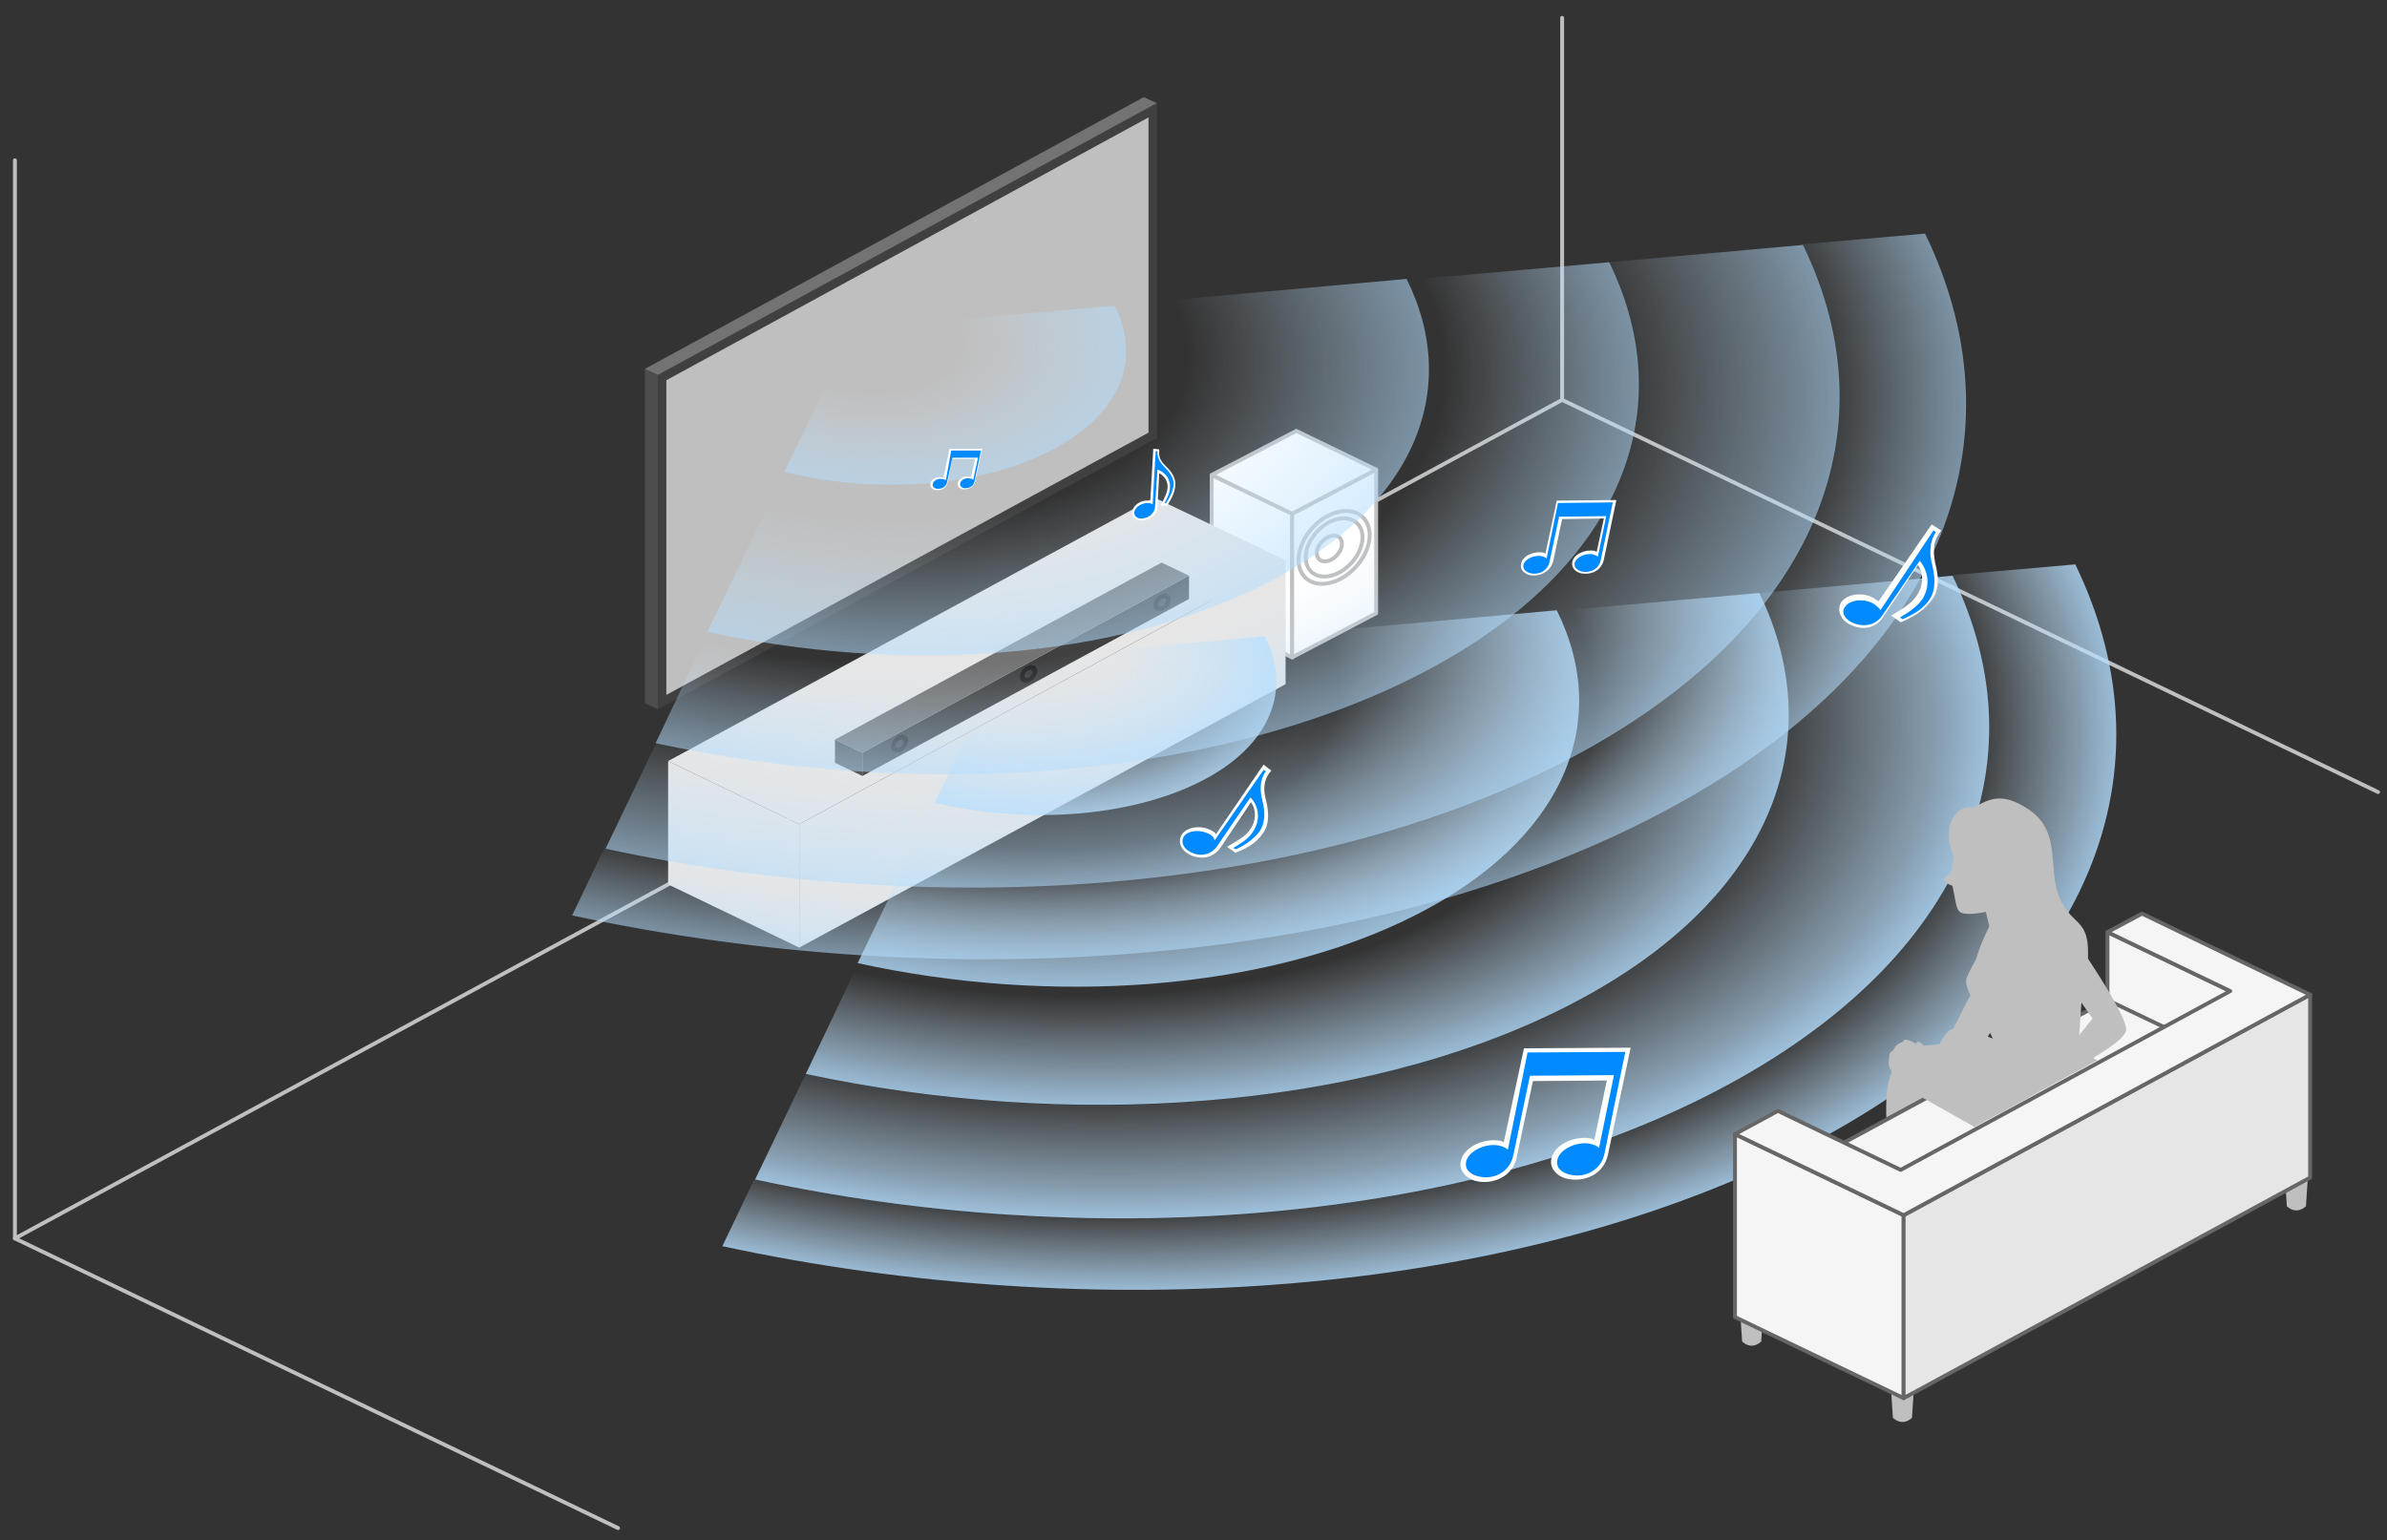 <?xml version="1.0" encoding="utf-8"?>
<!-- Generator: Adobe Illustrator 24.2.1, SVG Export Plug-In . SVG Version: 6.00 Build 0)  -->
<svg version="1.1" id="レイヤー_1" xmlns="http://www.w3.org/2000/svg" xmlns:xlink="http://www.w3.org/1999/xlink" x="0px"
	 y="0px" width="400.5px" height="258.4px" viewBox="0 0 400.5 258.4" style="enable-background:new 0 0 400.5 258.4;"
	 xml:space="preserve">
<rect x="0" y="0" width="400.5" height="258.4" fill="#333333" stroke="none"/>
<style type="text/css">
	.st0{fill:none;stroke:#BFBFBF;stroke-width:0.65;stroke-linecap:round;stroke-linejoin:round;stroke-miterlimit:10;}
	.st1{fill:#FFFFFF;stroke:#BFBFBF;stroke-width:0.65;stroke-linecap:round;stroke-linejoin:round;stroke-miterlimit:10;}
	.st2{fill:#E6E6E6;}
	.st3{fill:#4D4D4D;}
	.st4{fill:#404040;}
	.st5{fill:#BFBFBF;}
	.st6{fill:#737373;}
	.st7{fill:#262626;}
	.st8{fill:url(#SVGID_1_);}
	.st9{fill:url(#SVGID_2_);}
	.st10{fill:url(#SVGID_3_);}
	.st11{fill:url(#SVGID_4_);}
	.st12{fill:url(#SVGID_5_);}
	.st13{fill:url(#SVGID_6_);}
	.st14{fill:url(#SVGID_7_);}
	.st15{fill:url(#SVGID_8_);}
	.st16{fill:url(#SVGID_9_);}
	.st17{fill:url(#SVGID_10_);}
	.st18{fill:url(#SVGID_11_);}
	.st19{fill:url(#SVGID_12_);}
	.st20{fill:url(#SVGID_13_);}
	.st21{fill:url(#SVGID_14_);}
	.st22{fill:url(#SVGID_15_);}
	.st23{opacity:0.7;}
	.st24{fill:url(#SVGID_16_);}
	.st25{fill:url(#SVGID_17_);}
	.st26{fill:url(#SVGID_18_);}
	.st27{fill:url(#SVGID_19_);}
	.st28{fill:url(#SVGID_20_);}
	.st29{fill:url(#SVGID_21_);}
	.st30{fill:url(#SVGID_22_);}
	.st31{fill:url(#SVGID_23_);}
	.st32{fill:url(#SVGID_24_);}
	.st33{fill:url(#SVGID_25_);}
	.st34{fill:url(#SVGID_26_);}
	.st35{fill:url(#SVGID_27_);}
	.st36{fill:url(#SVGID_28_);}
	.st37{fill:url(#SVGID_29_);}
	.st38{fill:url(#SVGID_30_);}
	.st39{fill:#F5F5F5;stroke:#666666;stroke-width:0.65;stroke-linecap:round;stroke-linejoin:round;stroke-miterlimit:10;}
	.st40{fill:#E6E6E6;stroke:#666666;stroke-width:0.65;stroke-linecap:round;stroke-linejoin:round;stroke-miterlimit:10;}
	.st41{fill:#FFFFFF;}
	.st42{fill:#008AFF;}
</style>
<g>
	<g>
		<polyline class="st0" points="2.5,26.9 2.5,207.8 262.1,67.1 262.1,3 		"/>
		<line class="st0" x1="2.5" y1="207.8" x2="103.7" y2="256.4"/>
		<line class="st0" x1="262.1" y1="67.1" x2="399" y2="132.9"/>
	</g>
	<g>
		<g>
			<polygon class="st1" points="216.8,110.3 203.3,103.9 203.3,79.7 216.8,86.2 			"/>
			<polygon class="st1" points="216.8,110.3 230.9,102.9 230.9,78.8 216.8,86.2 			"/>
			<polygon class="st1" points="230.9,78.8 217.5,72.3 203.3,79.7 216.8,86.2 			"/>
		</g>
		<ellipse transform="matrix(0.681 -0.732 0.732 0.681 4.097 193.165)" class="st1" cx="223.9" cy="91.9" rx="7" ry="4.9"/>
		<ellipse transform="matrix(0.681 -0.732 0.732 0.681 4.097 193.165)" class="st1" cx="223.9" cy="91.9" rx="5.6" ry="3.9"/>
		<ellipse transform="matrix(0.681 -0.732 0.732 0.681 3.699 192.62)" class="st1" cx="223.1" cy="92.1" rx="2.5" ry="1.7"/>
	</g>
	<g>
		<polygon class="st2" points="134.1,159 112.1,148.4 112.1,127.7 134.1,138.3 		"/>
		<polygon class="st2" points="134.1,159 215.7,114.8 215.7,94 134.1,138.3 		"/>
		<polygon class="st2" points="215.7,94 193.7,83.5 112.1,127.7 134.1,138.3 		"/>
	</g>
	<g>
		<polygon class="st3" points="110.4,119 108.2,118 108.2,61.9 110.4,62.9 		"/>
		<polygon class="st4" points="110.4,119 194.1,73.5 194.1,17.3 110.4,62.9 		"/>
		<polygon class="st5" points="111.8,63.8 192.7,19.7 192.7,72.6 111.8,116.6 		"/>
		<polygon class="st6" points="194.1,17.3 191.9,16.3 108.2,61.9 110.4,62.9 		"/>
	</g>
	<g>
		<g>
			<polygon class="st3" points="144.7,130.2 140.1,128 140.1,124.1 144.7,126.3 			"/>
			<polygon class="st4" points="144.7,130.2 199.5,100.5 199.5,96.6 144.7,126.3 			"/>
			<polygon class="st6" points="199.5,96.6 194.9,94.4 140.1,124.1 144.7,126.3 			"/>
		</g>
		<g>
			<ellipse transform="matrix(0.681 -0.732 0.732 0.681 -43.23 150.312)" class="st7" cx="151" cy="124.8" rx="1.7" ry="1.2"/>
			<ellipse transform="matrix(0.681 -0.732 0.732 0.681 -43.23 150.312)" class="st4" cx="151" cy="124.8" rx="0.8" ry="0.5"/>
		</g>
		<g>
			
				<ellipse transform="matrix(0.681 -0.732 0.732 0.681 -27.761 162.404)" class="st7" cx="172.6" cy="113.1" rx="1.7" ry="1.2"/>
			
				<ellipse transform="matrix(0.681 -0.732 0.732 0.681 -27.761 162.404)" class="st4" cx="172.6" cy="113.1" rx="0.8" ry="0.5"/>
		</g>
		<g>
			<ellipse transform="matrix(0.681 -0.732 0.732 0.681 -11.822 174.962)" class="st7" cx="195" cy="101.1" rx="1.7" ry="1.2"/>
			<ellipse transform="matrix(0.681 -0.732 0.732 0.681 -11.822 174.962)" class="st4" cx="195" cy="101.1" rx="0.8" ry="0.5"/>
		</g>
	</g>
	<g>
		
			<radialGradient id="SVGID_1_" cx="126.846" cy="-278.544" r="21.683" gradientTransform="matrix(6.016 -3.034 -6.068 -3.761 -2283.498 -550.969)" gradientUnits="userSpaceOnUse">
			<stop  offset="0.868" style="stop-color:#CFE6F8;stop-opacity:0"/>
			<stop  offset="1" style="stop-color:#B4DEFF;stop-opacity:0.8"/>
		</radialGradient>
		<path class="st8" d="M301.4,193.2c48.6-24.5,64.2-62.6,46.8-98.5l-20.7,1.8c15.5,31.9,1.7,65.6-41.3,87.3s-104.4,25.9-159.6,14
			l-5.4,11.3C183.4,222.5,252.7,217.7,301.4,193.2z"/>
		
			<radialGradient id="SVGID_2_" cx="126.846" cy="-278.546" r="21.683" gradientTransform="matrix(6.016 -3.034 -6.068 -3.761 -2283.498 -550.969)" gradientUnits="userSpaceOnUse">
			<stop  offset="0.848" style="stop-color:#CFE6F8;stop-opacity:0"/>
			<stop  offset="1" style="stop-color:#B4DEFF;stop-opacity:0.5"/>
		</radialGradient>
		<path class="st9" d="M262.4,169.1c-34.4,17.3-83.3,20.6-127.2,11.1l-8.5,17.7c55.1,11.9,116.6,7.7,159.6-14s56.8-55.4,41.3-87.3
			l-32.4,2.9C307.5,124.8,296.8,151.7,262.4,169.1z"/>
		
			<radialGradient id="SVGID_3_" cx="126.846" cy="-278.546" r="19.176" gradientTransform="matrix(6.016 -3.034 -6.068 -3.761 -2283.498 -550.969)" gradientUnits="userSpaceOnUse">
			<stop  offset="0.768" style="stop-color:#CFE6F8;stop-opacity:0"/>
			<stop  offset="1" style="stop-color:#B4DEFF;stop-opacity:0.8"/>
		</radialGradient>
		<path class="st10" d="M262.4,169.1c-34.4,17.3-83.3,20.6-127.2,11.1l-8.5,17.7c55.1,11.9,116.6,7.7,159.6-14s56.8-55.4,41.3-87.3
			l-32.4,2.9C307.5,124.8,296.8,151.7,262.4,169.1z"/>
		
			<radialGradient id="SVGID_4_" cx="126.846" cy="-278.544" r="21.683" gradientTransform="matrix(6.016 -3.034 -6.068 -3.761 -2283.498 -550.969)" gradientUnits="userSpaceOnUse">
			<stop  offset="0.848" style="stop-color:#CFE6F8;stop-opacity:0"/>
			<stop  offset="1" style="stop-color:#B4DEFF;stop-opacity:0.5"/>
		</radialGradient>
		<path class="st11" d="M262.4,169.1c34.4-17.3,45.1-44.2,32.8-69.6l-33.9,3c9.3,18.7,1.5,38.4-23.8,51.2c-25.1,12.7-61.2,15-93.5,8
			l-8.8,18.5C179.1,189.6,228,186.4,262.4,169.1z"/>
		
			<radialGradient id="SVGID_5_" cx="126.846" cy="-278.544" r="19.177" gradientTransform="matrix(6.016 -3.034 -6.068 -3.761 -2283.498 -550.969)" gradientUnits="userSpaceOnUse">
			<stop  offset="0.848" style="stop-color:#CFE6F8;stop-opacity:0"/>
			<stop  offset="1" style="stop-color:#B4DEFF;stop-opacity:0.5"/>
		</radialGradient>
		<path class="st12" d="M262.4,169.1c34.4-17.3,45.1-44.2,32.8-69.6l-33.9,3c9.3,18.7,1.5,38.4-23.8,51.2c-25.1,12.7-61.2,15-93.5,8
			l-8.8,18.5C179.1,189.6,228,186.4,262.4,169.1z"/>
		
			<radialGradient id="SVGID_6_" cx="126.846" cy="-278.544" r="15.257" gradientTransform="matrix(6.016 -3.034 -6.068 -3.761 -2283.498 -550.969)" gradientUnits="userSpaceOnUse">
			<stop  offset="0.749" style="stop-color:#CFE6F8;stop-opacity:0"/>
			<stop  offset="1" style="stop-color:#B4DEFF;stop-opacity:0.8"/>
		</radialGradient>
		<path class="st13" d="M262.4,169.1c34.4-17.3,45.1-44.2,32.8-69.6l-33.9,3c9.3,18.7,1.5,38.4-23.8,51.2c-25.1,12.7-61.2,15-93.5,8
			l-8.8,18.5C179.1,189.6,228,186.4,262.4,169.1z"/>
		
			<radialGradient id="SVGID_7_" cx="126.846" cy="-278.544" r="21.684" gradientTransform="matrix(6.016 -3.034 -6.068 -3.761 -2283.498 -550.969)" gradientUnits="userSpaceOnUse">
			<stop  offset="0.848" style="stop-color:#CFE6F8;stop-opacity:0"/>
			<stop  offset="1" style="stop-color:#B4DEFF;stop-opacity:0.5"/>
		</radialGradient>
		<path class="st14" d="M201.3,131.2c-12,6-29.3,7-44.5,3.6l-12.9,26.8c32.3,7.1,68.2,4.8,93.5-8c25.1-12.7,33.1-32.5,23.8-51.2
			l-48.9,4.4C217,115.7,213.2,125.1,201.3,131.2z"/>
		
			<radialGradient id="SVGID_8_" cx="126.846" cy="-278.544" r="19.178" gradientTransform="matrix(6.016 -3.034 -6.068 -3.761 -2283.498 -550.969)" gradientUnits="userSpaceOnUse">
			<stop  offset="0.848" style="stop-color:#CFE6F8;stop-opacity:0"/>
			<stop  offset="1" style="stop-color:#B4DEFF;stop-opacity:0.5"/>
		</radialGradient>
		<path class="st15" d="M201.3,131.2c-12,6-29.3,7-44.5,3.6l-12.9,26.8c32.3,7.1,68.2,4.8,93.5-8c25.1-12.7,33.1-32.5,23.8-51.2
			l-48.9,4.4C217,115.7,213.2,125.1,201.3,131.2z"/>
		
			<radialGradient id="SVGID_9_" cx="126.846" cy="-278.544" r="15.258" gradientTransform="matrix(6.016 -3.034 -6.068 -3.761 -2283.498 -550.969)" gradientUnits="userSpaceOnUse">
			<stop  offset="0.848" style="stop-color:#CFE6F8;stop-opacity:0"/>
			<stop  offset="1" style="stop-color:#B4DEFF;stop-opacity:0.5"/>
		</radialGradient>
		<path class="st16" d="M201.3,131.2c-12,6-29.3,7-44.5,3.6l-12.9,26.8c32.3,7.1,68.2,4.8,93.5-8c25.1-12.7,33.1-32.5,23.8-51.2
			l-48.9,4.4C217,115.7,213.2,125.1,201.3,131.2z"/>
		
			<radialGradient id="SVGID_10_" cx="126.846" cy="-278.544" r="11.145" gradientTransform="matrix(6.016 -3.034 -6.068 -3.761 -2283.498 -550.969)" gradientUnits="userSpaceOnUse">
			<stop  offset="0.574" style="stop-color:#CFE6F8;stop-opacity:0"/>
			<stop  offset="1" style="stop-color:#B4DEFF;stop-opacity:0.8"/>
		</radialGradient>
		<path class="st17" d="M201.3,131.2c-12,6-29.3,7-44.5,3.6l-12.9,26.8c32.3,7.1,68.2,4.8,93.5-8c25.1-12.7,33.1-32.5,23.8-51.2
			l-48.9,4.4C217,115.7,213.2,125.1,201.3,131.2z"/>
		
			<radialGradient id="SVGID_11_" cx="126.846" cy="-278.544" r="21.688" gradientTransform="matrix(6.016 -3.034 -6.068 -3.761 -2283.498 -550.969)" gradientUnits="userSpaceOnUse">
			<stop  offset="0.848" style="stop-color:#CFE6F8;stop-opacity:0"/>
			<stop  offset="1" style="stop-color:#B4DEFF;stop-opacity:0.5"/>
		</radialGradient>
		<path class="st18" d="M201.3,131.2c12-6,15.5-15.6,10.9-24.4l-43.9,3.9l-11.5,24C172.1,138.3,189.3,137.2,201.3,131.2z"/>
		
			<radialGradient id="SVGID_12_" cx="126.846" cy="-278.544" r="19.181" gradientTransform="matrix(6.016 -3.034 -6.068 -3.761 -2283.498 -550.969)" gradientUnits="userSpaceOnUse">
			<stop  offset="0.848" style="stop-color:#CFE6F8;stop-opacity:0"/>
			<stop  offset="1" style="stop-color:#B4DEFF;stop-opacity:0.5"/>
		</radialGradient>
		<path class="st19" d="M201.3,131.2c12-6,15.5-15.6,10.9-24.4l-43.9,3.9l-11.5,24C172.1,138.3,189.3,137.2,201.3,131.2z"/>
		
			<radialGradient id="SVGID_13_" cx="126.846" cy="-278.544" r="15.26" gradientTransform="matrix(6.016 -3.034 -6.068 -3.761 -2283.498 -550.969)" gradientUnits="userSpaceOnUse">
			<stop  offset="0.848" style="stop-color:#CFE6F8;stop-opacity:0"/>
			<stop  offset="1" style="stop-color:#B4DEFF;stop-opacity:0.5"/>
		</radialGradient>
		<path class="st20" d="M201.3,131.2c12-6,15.5-15.6,10.9-24.4l-43.9,3.9l-11.5,24C172.1,138.3,189.3,137.2,201.3,131.2z"/>
		
			<radialGradient id="SVGID_14_" cx="126.846" cy="-278.544" r="11.147" gradientTransform="matrix(6.016 -3.034 -6.068 -3.761 -2283.498 -550.969)" gradientUnits="userSpaceOnUse">
			<stop  offset="0.848" style="stop-color:#CFE6F8;stop-opacity:0"/>
			<stop  offset="1" style="stop-color:#B4DEFF;stop-opacity:0.5"/>
		</radialGradient>
		<path class="st21" d="M201.3,131.2c12-6,15.5-15.6,10.9-24.4l-43.9,3.9l-11.5,24C172.1,138.3,189.3,137.2,201.3,131.2z"/>
		
			<radialGradient id="SVGID_15_" cx="126.846" cy="-278.544" r="5.203" gradientTransform="matrix(6.016 -3.034 -6.068 -3.761 -2283.498 -550.969)" gradientUnits="userSpaceOnUse">
			<stop  offset="0.377" style="stop-color:#CFE6F8;stop-opacity:0"/>
			<stop  offset="1" style="stop-color:#B4DEFF;stop-opacity:0.8"/>
		</radialGradient>
		<path class="st22" d="M201.3,131.2c12-6,15.5-15.6,10.9-24.4l-43.9,3.9l-11.5,24C172.1,138.3,189.3,137.2,201.3,131.2z"/>
	</g>
	<g class="st23">
		
			<radialGradient id="SVGID_16_" cx="132.744" cy="-268.554" r="21.683" gradientTransform="matrix(6.016 -3.034 -6.068 -3.761 -2283.498 -550.969)" gradientUnits="userSpaceOnUse">
			<stop  offset="0.868" style="stop-color:#CFE6F8;stop-opacity:0"/>
			<stop  offset="1" style="stop-color:#B4DEFF;stop-opacity:0.8"/>
		</radialGradient>
		<path class="st24" d="M276.2,137.7c48.6-24.5,64.2-62.6,46.8-98.5l-20.7,1.8c15.5,31.9,1.7,65.6-41.3,87.3s-104.4,25.9-159.6,14
			l-5.4,11.3C158.3,167,227.6,162.3,276.2,137.7z"/>
		
			<radialGradient id="SVGID_17_" cx="132.744" cy="-268.556" r="21.683" gradientTransform="matrix(6.016 -3.034 -6.068 -3.761 -2283.498 -550.969)" gradientUnits="userSpaceOnUse">
			<stop  offset="0.848" style="stop-color:#CFE6F8;stop-opacity:0"/>
			<stop  offset="1" style="stop-color:#B4DEFF;stop-opacity:0.5"/>
		</radialGradient>
		<path class="st25" d="M237.3,113.6c-34.4,17.3-83.3,20.6-127.2,11.1l-8.5,17.7c55.1,11.9,116.6,7.7,159.6-14s56.8-55.4,41.3-87.3
			L270,44C282.4,69.4,271.7,96.3,237.3,113.6z"/>
		
			<radialGradient id="SVGID_18_" cx="132.744" cy="-268.556" r="19.176" gradientTransform="matrix(6.016 -3.034 -6.068 -3.761 -2283.498 -550.969)" gradientUnits="userSpaceOnUse">
			<stop  offset="0.768" style="stop-color:#CFE6F8;stop-opacity:0"/>
			<stop  offset="1" style="stop-color:#B4DEFF;stop-opacity:0.8"/>
		</radialGradient>
		<path class="st26" d="M237.3,113.6c-34.4,17.3-83.3,20.6-127.2,11.1l-8.5,17.7c55.1,11.9,116.6,7.7,159.6-14s56.8-55.4,41.3-87.3
			L270,44C282.4,69.4,271.7,96.3,237.3,113.6z"/>
		
			<radialGradient id="SVGID_19_" cx="132.744" cy="-268.554" r="21.683" gradientTransform="matrix(6.016 -3.034 -6.068 -3.761 -2283.498 -550.969)" gradientUnits="userSpaceOnUse">
			<stop  offset="0.848" style="stop-color:#CFE6F8;stop-opacity:0"/>
			<stop  offset="1" style="stop-color:#B4DEFF;stop-opacity:0.5"/>
		</radialGradient>
		<path class="st27" d="M237.3,113.6C271.7,96.3,282.4,69.4,270,44l-33.9,3c9.3,18.7,1.5,38.4-23.8,51.2c-25.1,12.7-61.2,15-93.5,8
			l-8.8,18.5C153.9,134.2,202.9,130.9,237.3,113.6z"/>
		
			<radialGradient id="SVGID_20_" cx="132.744" cy="-268.554" r="19.177" gradientTransform="matrix(6.016 -3.034 -6.068 -3.761 -2283.498 -550.969)" gradientUnits="userSpaceOnUse">
			<stop  offset="0.848" style="stop-color:#CFE6F8;stop-opacity:0"/>
			<stop  offset="1" style="stop-color:#B4DEFF;stop-opacity:0.5"/>
		</radialGradient>
		<path class="st28" d="M237.3,113.6C271.7,96.3,282.4,69.4,270,44l-33.9,3c9.3,18.7,1.5,38.4-23.8,51.2c-25.1,12.7-61.2,15-93.5,8
			l-8.8,18.5C153.9,134.2,202.9,130.9,237.3,113.6z"/>
		
			<radialGradient id="SVGID_21_" cx="132.744" cy="-268.554" r="15.257" gradientTransform="matrix(6.016 -3.034 -6.068 -3.761 -2283.498 -550.969)" gradientUnits="userSpaceOnUse">
			<stop  offset="0.749" style="stop-color:#CFE6F8;stop-opacity:0"/>
			<stop  offset="1" style="stop-color:#B4DEFF;stop-opacity:0.8"/>
		</radialGradient>
		<path class="st29" d="M237.3,113.6C271.7,96.3,282.4,69.4,270,44l-33.9,3c9.3,18.7,1.5,38.4-23.8,51.2c-25.1,12.7-61.2,15-93.5,8
			l-8.8,18.5C153.9,134.2,202.9,130.9,237.3,113.6z"/>
		
			<radialGradient id="SVGID_22_" cx="132.744" cy="-268.554" r="21.684" gradientTransform="matrix(6.016 -3.034 -6.068 -3.761 -2283.498 -550.969)" gradientUnits="userSpaceOnUse">
			<stop  offset="0.848" style="stop-color:#CFE6F8;stop-opacity:0"/>
			<stop  offset="1" style="stop-color:#B4DEFF;stop-opacity:0.5"/>
		</radialGradient>
		<path class="st30" d="M176.1,75.7c-12,6-29.3,7-44.5,3.6L118.7,106c32.3,7.1,68.2,4.8,93.5-8c25.1-12.7,33.1-32.5,23.8-51.2
			l-48.9,4.4C191.8,60.2,188.1,69.7,176.1,75.7z"/>
		
			<radialGradient id="SVGID_23_" cx="132.744" cy="-268.554" r="19.178" gradientTransform="matrix(6.016 -3.034 -6.068 -3.761 -2283.498 -550.969)" gradientUnits="userSpaceOnUse">
			<stop  offset="0.848" style="stop-color:#CFE6F8;stop-opacity:0"/>
			<stop  offset="1" style="stop-color:#B4DEFF;stop-opacity:0.5"/>
		</radialGradient>
		<path class="st31" d="M176.1,75.7c-12,6-29.3,7-44.5,3.6L118.7,106c32.3,7.1,68.2,4.8,93.5-8c25.1-12.7,33.1-32.5,23.8-51.2
			l-48.9,4.4C191.8,60.2,188.1,69.7,176.1,75.7z"/>
		
			<radialGradient id="SVGID_24_" cx="132.744" cy="-268.554" r="15.258" gradientTransform="matrix(6.016 -3.034 -6.068 -3.761 -2283.498 -550.969)" gradientUnits="userSpaceOnUse">
			<stop  offset="0.848" style="stop-color:#CFE6F8;stop-opacity:0"/>
			<stop  offset="1" style="stop-color:#B4DEFF;stop-opacity:0.5"/>
		</radialGradient>
		<path class="st32" d="M176.1,75.7c-12,6-29.3,7-44.5,3.6L118.7,106c32.3,7.1,68.2,4.8,93.5-8c25.1-12.7,33.1-32.5,23.8-51.2
			l-48.9,4.4C191.8,60.2,188.1,69.7,176.1,75.7z"/>
		
			<radialGradient id="SVGID_25_" cx="132.744" cy="-268.554" r="11.145" gradientTransform="matrix(6.016 -3.034 -6.068 -3.761 -2283.498 -550.969)" gradientUnits="userSpaceOnUse">
			<stop  offset="0.574" style="stop-color:#CFE6F8;stop-opacity:0"/>
			<stop  offset="1" style="stop-color:#B4DEFF;stop-opacity:0.8"/>
		</radialGradient>
		<path class="st33" d="M176.1,75.7c-12,6-29.3,7-44.5,3.6L118.7,106c32.3,7.1,68.2,4.8,93.5-8c25.1-12.7,33.1-32.5,23.8-51.2
			l-48.9,4.4C191.8,60.2,188.1,69.7,176.1,75.7z"/>
		
			<radialGradient id="SVGID_26_" cx="132.744" cy="-268.554" r="21.688" gradientTransform="matrix(6.016 -3.034 -6.068 -3.761 -2283.498 -550.969)" gradientUnits="userSpaceOnUse">
			<stop  offset="0.848" style="stop-color:#CFE6F8;stop-opacity:0"/>
			<stop  offset="1" style="stop-color:#B4DEFF;stop-opacity:0.5"/>
		</radialGradient>
		<path class="st34" d="M176.1,75.7c12-6,15.5-15.6,10.9-24.4l-43.9,3.9l-11.5,24C147,82.9,164.2,81.8,176.1,75.7z"/>
		
			<radialGradient id="SVGID_27_" cx="132.744" cy="-268.554" r="19.181" gradientTransform="matrix(6.016 -3.034 -6.068 -3.761 -2283.498 -550.969)" gradientUnits="userSpaceOnUse">
			<stop  offset="0.848" style="stop-color:#CFE6F8;stop-opacity:0"/>
			<stop  offset="1" style="stop-color:#B4DEFF;stop-opacity:0.5"/>
		</radialGradient>
		<path class="st35" d="M176.1,75.7c12-6,15.5-15.6,10.9-24.4l-43.9,3.9l-11.5,24C147,82.9,164.2,81.8,176.1,75.7z"/>
		
			<radialGradient id="SVGID_28_" cx="132.744" cy="-268.554" r="15.26" gradientTransform="matrix(6.016 -3.034 -6.068 -3.761 -2283.498 -550.969)" gradientUnits="userSpaceOnUse">
			<stop  offset="0.848" style="stop-color:#CFE6F8;stop-opacity:0"/>
			<stop  offset="1" style="stop-color:#B4DEFF;stop-opacity:0.5"/>
		</radialGradient>
		<path class="st36" d="M176.1,75.7c12-6,15.5-15.6,10.9-24.4l-43.9,3.9l-11.5,24C147,82.9,164.2,81.8,176.1,75.7z"/>
		
			<radialGradient id="SVGID_29_" cx="132.744" cy="-268.554" r="11.147" gradientTransform="matrix(6.016 -3.034 -6.068 -3.761 -2283.498 -550.969)" gradientUnits="userSpaceOnUse">
			<stop  offset="0.848" style="stop-color:#CFE6F8;stop-opacity:0"/>
			<stop  offset="1" style="stop-color:#B4DEFF;stop-opacity:0.5"/>
		</radialGradient>
		<path class="st37" d="M176.1,75.7c12-6,15.5-15.6,10.9-24.4l-43.9,3.9l-11.5,24C147,82.9,164.2,81.8,176.1,75.7z"/>
		
			<radialGradient id="SVGID_30_" cx="132.744" cy="-268.554" r="5.203" gradientTransform="matrix(6.016 -3.034 -6.068 -3.761 -2283.498 -550.969)" gradientUnits="userSpaceOnUse">
			<stop  offset="0.377" style="stop-color:#CFE6F8;stop-opacity:0"/>
			<stop  offset="1" style="stop-color:#B4DEFF;stop-opacity:0.8"/>
		</radialGradient>
		<path class="st38" d="M176.1,75.7c12-6,15.5-15.6,10.9-24.4l-43.9,3.9l-11.5,24C147,82.9,164.2,81.8,176.1,75.7z"/>
	</g>
	<g>
		<path class="st5" d="M320.8,237.9c0,0-0.7,0.7-1.6,0.7s-1.6-0.7-1.6-0.7l-0.8-12.1h4.8L320.8,237.9z"/>
		<path class="st5" d="M386.9,202.4c0,0-0.7,0.7-1.6,0.7c-0.9,0-1.6-0.7-1.6-0.7l-0.8-12.1h4.8L386.9,202.4z"/>
		<path class="st5" d="M295.5,225.1c0,0-0.7,0.7-1.6,0.7c-0.9,0-1.6-0.7-1.6-0.7l-0.8-12.1h4.8L295.5,225.1z"/>
		<g>
			<polygon class="st39" points="381.9,196.6 353.6,183.1 353.6,156.4 381.9,170 			"/>
			<polygon class="st39" points="376.2,178.6 353.6,167.8 293,200.6 315.6,211.4 			"/>
			<polygon class="st39" points="319.4,234.6 291.1,221 291.1,190.3 319.4,203.9 			"/>
			<polygon class="st40" points="319.4,234.6 387.6,197.6 387.6,166.9 319.4,203.9 			"/>
			<polygon class="st39" points="359.4,153.3 353.6,156.4 374.2,166.3 318.9,196.3 298.3,186.4 291.1,190.3 319.4,203.9 
				387.6,166.9 			"/>
		</g>
		<g>
			<path class="st5" d="M331.3,189.1l-8.7-4.9l-6.1,3.3c0,0-0.2-3.4,0.4-6c1.6-5.9,3-6.5,6.8-4.9c3.8,1.6,17,7.4,17,7.4L331.3,189.1
				z"/>
			<path class="st5" d="M338.3,185.3l-9.1-5.2l-5.2,3.7c0,0-0.2-3.2,0.5-5.8c1.5-5.3,3-6.5,6.8-4.9c3.8,1.6,16.6,5.7,16.6,5.7
				L338.3,185.3z"/>
			<g>
				<path class="st5" d="M328.4,141.8c-0.6,1.1-1.3,4.8-0.7,7.4c0.6,2.6,0.4,3.9,1.9,4.1s3.6-0.3,3.6-0.3l1.3,5.5l6.2-0.1l-1.9-6.3
					c0,0,8-11.8,0.3-15C331.6,133.9,329.1,140.6,328.4,141.8z"/>
				<path class="st5" d="M331.1,135.5c-2.7-0.7-6.5,3.5-2.1,10.4c3.9,6.2,7.6,3.8,4.6,9.9c-3,6-3,10.3-3,11.1
					c0.1,0.8,3.4,6.5,7,10.7c3.6,4.2,11.3-3.7,12.5-14c1.2-10.3-2.2-7.4-4.6-13.1c-2-4.9,0.5-11.1-5.3-14.8
					C335.6,132.7,333.5,134.3,331.1,135.5z"/>
				<path class="st5" d="M328.4,144.9c-0.6,0.6-1.4,2-2.1,2.4c-0.6,0.4,0.8,1.3,1.6,1.4C328.7,148.9,328.4,144.9,328.4,144.9z"/>
				<path class="st5" d="M334.1,156.7c0,0-3.2,5.1-4.1,7.3c-0.8,2.2,2.9,5.7,3.2,7.5c0.3,1.7,3.6,6.4,3,9.4c-0.7,3-0.9,6-0.9,6
					l16.6-9l-3.2-1.7c0,0,0.8-11.8,1-15c0.2-3.2-2.1-4.2-5.2-5.3C341.5,154.8,334.1,156.7,334.1,156.7z"/>
				<path class="st5" d="M334.3,161c-1.5,1.1-7.8,14.1-7.8,14.1s-4,0.5-5.9,0.4c-1.9-0.1-2.5,1.9-1.5,2.6c0.9,0.6,4,1,8.3,1.8
					c3.8,0.7,10.9-14.9,10.9-14.9L334.3,161z"/>
				<path class="st5" d="M347.1,156.1c0,0,10.3,14.6,9.6,16.9c-0.7,2.3-8.7,6.1-9.5,7.1c-0.8,1-1.1-3-1.1-3l5-6.2l-6.4-9.1
					L347.1,156.1z"/>
			</g>
			<path class="st5" d="M319.4,178.7c-0.7,0.4-1.3,0.2-1.6,0c0.1,1,0.3,2.3-0.1,1.6c-0.5-0.7-0.9-1.5-0.8-2.2s0-1.3,0.4-1.6
				c0.5-0.3,0.5-0.6,0.7-0.9c0.2-0.3,0.9-0.7,1.1-0.7c0.2,0,0.3-0.6,0.9-0.4c0.6,0.1,1.6,0.7,1.6,0.7s-0.2-0.4,0.3-0.4
				s1.6,1.6,1.7,1.7c0.1,0.1-0.9,2.8-0.9,2.8L319.4,178.7z"/>
		</g>
	</g>
</g>
<g>
	<path class="st41" d="M247.8,198.2c-1.6-0.3-3.1-1.7-2.7-3.4c0.6-2.5,4-3.8,6.4-3.4c0.3,0,0.6,0.1,0.8,0.3l3.4-15.8l17.9-0.1
		l-3.8,17.9c-0.7,3.4-4,4.7-6.8,4.1c-1.6-0.3-3.1-1.7-2.7-3.4c0.6-2.5,4-3.8,6.4-3.4c0.3,0,0.6,0.1,0.8,0.3l2.1-10l-12.4,0.1
		l-2.7,12.7C253.9,197.4,250.5,198.8,247.8,198.2z"/>
	<path class="st42" d="M256.3,176.6l16.4-0.1l-3.5,17.1c-0.6,2.8-3.3,4.1-5.8,3.5c-1.3-0.3-2.4-1.1-2.1-2.5c0.4-1.8,3.3-3.1,5.4-2.7
		c0.6,0.1,1.3,0.4,1.6,0.7l2.5-12.2l-14.1,0.1l-2.8,13.4c-0.6,2.8-3.3,4.1-5.8,3.5c-1.3-0.3-2.4-1.1-2.1-2.5
		c0.4-1.8,3.3-3.1,5.4-2.7c0.6,0.1,1.3,0.4,1.6,0.7L256.3,176.6z"/>
</g>
<g>
	<path class="st41" d="M256.7,96.5c-0.9-0.2-1.7-0.9-1.5-1.9c0.3-1.4,2.2-2.1,3.6-1.9c0.2,0,0.3,0.1,0.5,0.2l1.9-8.9l10-0.1l-2.1,10
		c-0.4,1.9-2.2,2.6-3.8,2.3c-0.9-0.2-1.7-0.9-1.5-1.9c0.3-1.4,2.2-2.1,3.6-1.9c0.2,0,0.3,0.1,0.5,0.2l1.2-5.6l-7,0.1l-1.5,7.1
		C260.1,96,258.2,96.8,256.7,96.5z"/>
	<path class="st42" d="M261.4,84.4l9.2-0.1l-2,9.6c-0.3,1.6-1.8,2.3-3.2,2c-0.7-0.2-1.3-0.6-1.2-1.4c0.2-1,1.8-1.7,3-1.5
		c0.3,0.1,0.7,0.2,0.9,0.4l1.4-6.8l-7.9,0.1l-1.6,7.5c-0.3,1.6-1.8,2.3-3.2,2c-0.7-0.2-1.3-0.6-1.2-1.4c0.2-1,1.8-1.7,3-1.5
		c0.3,0.1,0.7,0.2,0.9,0.4L261.4,84.4z"/>
</g>
<g>
	<path class="st41" d="M156.9,82.2c-0.5-0.1-0.9-0.5-0.8-1.1c0.2-0.8,1.2-1.2,1.9-1c0.1,0,0.2,0,0.3,0.1l1-4.9h5.5l-1.2,5.5
		c-0.2,1-1.2,1.4-2.1,1.3c-0.5-0.1-0.9-0.5-0.8-1.1c0.2-0.8,1.2-1.2,1.9-1c0.1,0,0.2,0,0.3,0.1l0.7-3.1h-3.8l-0.8,3.9
		C158.8,82,157.8,82.4,156.9,82.2z"/>
	<path class="st42" d="M159.6,75.6h5l-1.1,5.2c-0.2,0.9-1,1.2-1.8,1.1c-0.4-0.1-0.7-0.4-0.6-0.8c0.1-0.6,1-1,1.7-0.8
		c0.2,0,0.4,0.1,0.5,0.2l0.8-3.7h-4.3l-0.9,4.1c-0.2,0.9-1,1.2-1.8,1.1c-0.4-0.1-0.7-0.4-0.6-0.8c0.1-0.6,1-1,1.7-0.8
		c0.2,0,0.4,0.1,0.5,0.2L159.6,75.6z"/>
</g>
<g>
	<path class="st41" d="M199.1,143.1c-1-0.7-1.5-1.9-0.8-3.1c1.1-1.5,3.7-1.5,5.2-0.5c0.2,0.1,0.4,0.2,0.5,0.5l8-11.7l1.3,1l-0.4,0.5
		c-0.8,1.2-1,2.6-0.5,4.4c0.6,2.4,0.5,4.3-0.5,5.6c-0.8,1.3-2.3,2.4-4.4,3.2l-0.2,0.1l-1.4-1l0.8-0.5c0.8-0.5,2.4-1.3,3.1-2.5
		c1-1.4,1-3.2,0.1-4.5l-5.1,7.6C203.4,144.3,200.8,144.3,199.1,143.1z"/>
	<path class="st42" d="M212,129.2l0.4,0.2c-1.1,1.5-1,3.3-0.6,4.9c0.4,1.5,0.6,3.6-0.4,5.1c-1,1.4-2.5,2.4-4,3.1l-0.5-0.2
		c0.8-0.5,2.5-1.4,3.3-2.7c1.3-1.9,1.1-4.3-0.4-5.8l-5.6,8.2c-1.2,1.7-3.3,1.8-4.9,0.7c-0.7-0.5-1.2-1.4-0.7-2.3
		c0.8-1.2,3-1.2,4.4-0.4c0.4,0.2,0.7,0.6,0.8,1L212,129.2z"/>
</g>
<g>
	<path class="st41" d="M309.9,104.5c-1.1-0.7-1.7-2.2-1-3.4c1.1-1.7,4.2-1.7,5.7-0.6c0.1,0.1,0.4,0.3,0.6,0.4l8.9-12.9l1.6,1
		l-0.4,0.6c-0.9,1.3-1,2.9-0.6,4.9c0.7,2.6,0.6,4.7-0.6,6.2c-1,1.4-2.6,2.6-4.9,3.6l-0.3,0.1l-1.6-1.1l1-0.6c1-0.6,2.6-1.6,3.4-2.9
		c1-1.6,1.1-3.6,0.1-5l-5.7,8.5C314.7,105.8,311.9,105.8,309.9,104.5z"/>
	<path class="st42" d="M324.4,89l0.4,0.3c-1.1,1.7-1.1,3.7-0.6,5.5c0.4,1.7,0.7,4-0.4,5.7c-1,1.6-2.7,2.6-4.6,3.4l-0.4-0.3
		c1-0.6,2.7-1.6,3.7-3c1.4-2.2,1.1-4.7-0.4-6.5l-6.3,9.2c-1.3,1.9-3.7,2-5.5,0.9c-0.9-0.6-1.4-1.6-0.7-2.4c0.9-1.3,3.4-1.4,4.9-0.4
		c0.4,0.3,0.9,0.7,1,1L324.4,89z"/>
</g>
<g>
	<path class="st41" d="M191.4,87.3c-0.8,0-1.5-0.5-1.4-1.4c0.1-1.2,1.5-2,2.6-1.9c0.1,0,0.3,0,0.4,0.1l0.5-8.8l1,0.1v0.4
		c-0.1,0.9,0.3,1.7,1.2,2.5c1.1,1.1,1.6,2.1,1.5,3.2c-0.1,1-0.5,2-1.3,3.2l-0.1,0.2l-1.1-0.1l0.3-0.5c0.3-0.6,0.8-1.5,0.9-2.4
		c0.1-1.1-0.5-2-1.4-2.5l-0.3,5.7C194.1,86.6,192.7,87.4,191.4,87.3z"/>
	<path class="st42" d="M193.9,75.7h0.3c-0.1,1.2,0.6,2.1,1.3,2.8c0.7,0.7,1.5,1.7,1.4,2.9c-0.1,1-0.6,2-1.2,3h-0.3
		c0.3-0.6,0.9-1.6,0.9-2.6c0.1-1.4-0.8-2.6-2.1-3l-0.4,6.2c-0.1,1.3-1.2,2-2.4,2c-0.6,0-1.1-0.4-1.1-1c0.1-0.9,1.2-1.6,2.3-1.6
		c0.3,0,0.6,0.1,0.8,0.2L193.9,75.7z"/>
</g>
</svg>
